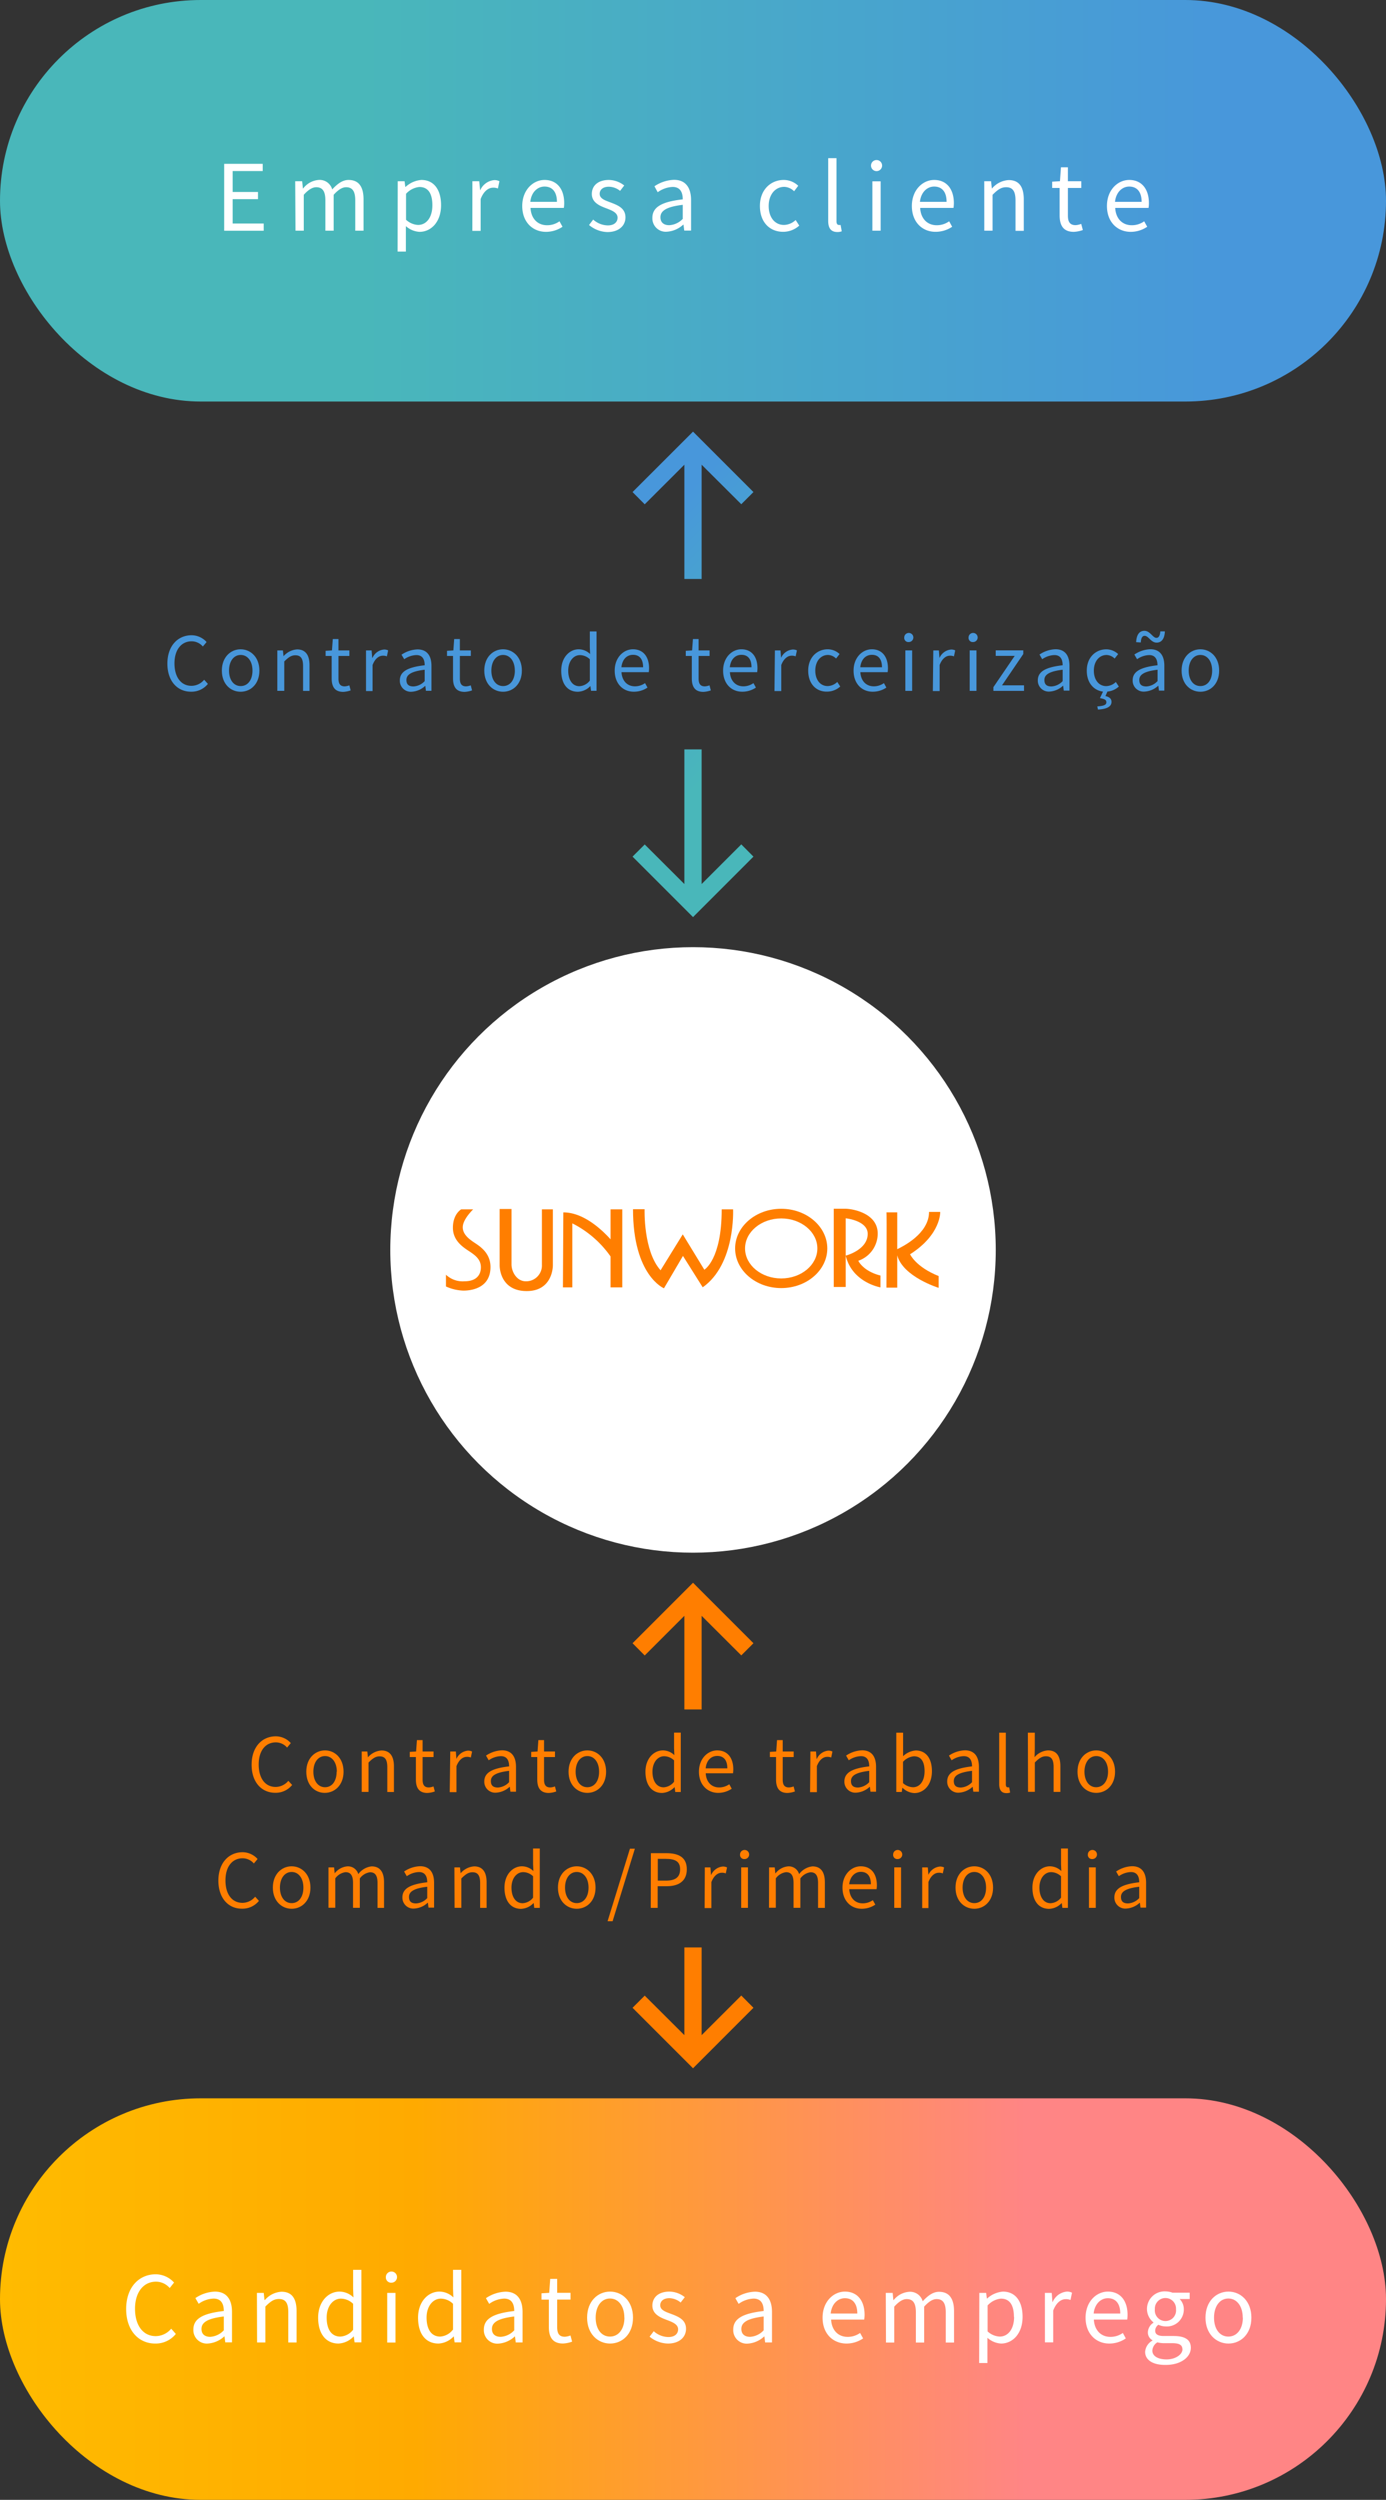 <svg xmlns="http://www.w3.org/2000/svg" xmlns:xlink="http://www.w3.org/1999/xlink" viewBox="0 0 334.85 603.9"><rect x="0" y="0" width="334.85" height="603.9" fill="#333333" stroke="none"/><defs><style>.cls-1{fill:url(#新規グラデーションスウォッチ_15);}.cls-2{fill:#fff;}.cls-3{fill:url(#新規グラデーションスウォッチ_18);}.cls-4{fill:#ff7e00;}.cls-5{fill:url(#新規グラデーションスウォッチ_15-2);}.cls-6{fill:url(#新規グラデーションスウォッチ_15-3);}.cls-7{fill:#4897db;}</style><linearGradient id="新規グラデーションスウォッチ_15" y1="48.5" x2="334.85" y2="48.5" gradientUnits="userSpaceOnUse"><stop offset="0.26" stop-color="#49b7ba"/><stop offset="0.89" stop-color="#4897db"/></linearGradient><linearGradient id="新規グラデーションスウォッチ_18" y1="555.4" x2="334.85" y2="555.4" gradientUnits="userSpaceOnUse"><stop offset="0" stop-color="#fb0"/><stop offset="0.3" stop-color="#fa0"/><stop offset="0.74" stop-color="#ff8585"/></linearGradient><linearGradient id="新規グラデーションスウォッチ_15-2" x1="8814.51" y1="-3204.43" x2="8897.44" y2="-3204.43" gradientTransform="translate(8715.32 4139.26) rotate(-135)" xlink:href="#新規グラデーションスウォッチ_15"/><linearGradient id="新規グラデーションスウォッチ_15-3" x1="8814.51" y1="-3258.97" x2="8897.44" y2="-3258.97" gradientTransform="translate(8715.32 4139.26) rotate(-135)" xlink:href="#新規グラデーションスウォッチ_15"/></defs><g id="レイヤー_2" data-name="レイヤー 2"><g id="レイヤー_1-2" data-name="レイヤー 1"><rect class="cls-1" width="334.85" height="97" rx="48.5"/><path class="cls-2" d="M54.16,39.58h9.31v1.74H56.21v5.06h6.12v1.73H56.21V54h7.5v1.74H54.16Z"/><path class="cls-2" d="M71.32,43.78H73l.18,1.74h.07a5.21,5.21,0,0,1,3.71-2.05,3.14,3.14,0,0,1,3.3,2.29c1.24-1.34,2.49-2.29,3.94-2.29,2.47,0,3.63,1.63,3.63,4.69v7.57h-2V48.42c0-2.24-.7-3.19-2.22-3.19-.93,0-1.89.6-3,1.83v8.67h-2V48.42c0-2.24-.7-3.19-2.22-3.19-.9,0-1.91.6-3,1.83v8.67h-2Z"/><path class="cls-2" d="M96.09,43.78h1.65l.18,1.36H98a6.35,6.35,0,0,1,3.8-1.67c3.08,0,4.76,2.42,4.76,6.1,0,4.09-2.45,6.44-5.2,6.44a5.38,5.38,0,0,1-3.3-1.38l0,2.09v4.05h-2Zm8.37,5.81c0-2.64-.88-4.42-3.15-4.42a5,5,0,0,0-3.21,1.65v6.27A4.62,4.62,0,0,0,101,54.34C103,54.34,104.46,52.56,104.46,49.59Z"/><path class="cls-2" d="M114.13,43.78h1.65L116,46H116a4.11,4.11,0,0,1,3.38-2.49,2.53,2.53,0,0,1,1.28.27l-.37,1.76a2.74,2.74,0,0,0-1.17-.2c-1,0-2.22.7-3,2.75v7.68h-2Z"/><path class="cls-2" d="M126.17,49.76c0-3.87,2.62-6.29,5.39-6.29,3,0,4.75,2.2,4.75,5.61a7.15,7.15,0,0,1-.09,1.15h-8.05c.13,2.55,1.69,4.18,4,4.18a5.09,5.09,0,0,0,3-.95l.73,1.32a7.13,7.13,0,0,1-4,1.23C128.72,56,126.17,53.7,126.17,49.76Zm8.38-1c0-2.39-1.1-3.69-3-3.69-1.69,0-3.19,1.36-3.43,3.69Z"/><path class="cls-2" d="M142.31,54.36l1-1.32a5.39,5.39,0,0,0,3.54,1.41c1.58,0,2.35-.83,2.35-1.87,0-1.23-1.41-1.76-2.73-2.26-1.67-.62-3.49-1.43-3.49-3.46s1.54-3.39,4.13-3.39a6.12,6.12,0,0,1,3.7,1.34l-1,1.3a4.4,4.4,0,0,0-2.71-1c-1.51,0-2.22.79-2.22,1.71,0,1.15,1.23,1.56,2.58,2.07,1.73.66,3.65,1.36,3.65,3.63,0,1.94-1.54,3.54-4.36,3.54A7.22,7.22,0,0,1,142.31,54.36Z"/><path class="cls-2" d="M157.61,52.63c0-2.6,2.26-3.9,7.34-4.47,0-1.54-.5-3-2.46-3a6.58,6.58,0,0,0-3.59,1.28L158.11,45a9,9,0,0,1,4.71-1.56c2.91,0,4.14,2,4.14,4.91v7.35h-1.65l-.18-1.43h-.07a6.4,6.4,0,0,1-4,1.71A3.23,3.23,0,0,1,157.61,52.63Zm7.34.19V49.48c-4,.48-5.39,1.47-5.39,3,0,1.37.93,1.92,2.12,1.92A4.85,4.85,0,0,0,165,52.82Z"/><path class="cls-2" d="M183.59,49.76c0-4,2.7-6.29,5.76-6.29a5.11,5.11,0,0,1,3.5,1.41l-1,1.32a3.53,3.53,0,0,0-2.38-1.06c-2.18,0-3.76,1.87-3.76,4.62s1.49,4.58,3.69,4.58a4.19,4.19,0,0,0,2.82-1.19l.88,1.35A5.82,5.82,0,0,1,189.2,56C186,56,183.59,53.73,183.59,49.76Z"/><path class="cls-2" d="M200.09,53.35V38.21h2V53.48c0,.62.26.86.57.86a1.94,1.94,0,0,0,.42,0l.28,1.54a3,3,0,0,1-1.16.17C200.7,56,200.09,55.05,200.09,53.35Z"/><path class="cls-2" d="M210.43,40a1.34,1.34,0,0,1,2.68,0,1.34,1.34,0,1,1-2.68,0Zm.33,3.81h2V55.73h-2Z"/><path class="cls-2" d="M220.3,49.76c0-3.87,2.62-6.29,5.39-6.29,3,0,4.76,2.2,4.76,5.61a8.53,8.53,0,0,1-.09,1.15h-8.05c.13,2.55,1.69,4.18,4,4.18a5.12,5.12,0,0,0,3-.95l.73,1.32A7.16,7.16,0,0,1,226,56C222.86,56,220.3,53.7,220.3,49.76Zm8.39-1c0-2.39-1.1-3.69-3-3.69-1.7,0-3.19,1.36-3.44,3.69Z"/><path class="cls-2" d="M237.79,43.78h1.65l.18,1.72h.07a5.69,5.69,0,0,1,4-2c2.51,0,3.65,1.63,3.65,4.69v7.57h-2V48.42c0-2.24-.68-3.19-2.27-3.19-1.23,0-2.06.62-3.27,1.83v8.67h-2Z"/><path class="cls-2" d="M256,52V45.41H254.2V43.89l1.88-.11.24-3.37H258v3.37h3.23v1.63H258v6.67c0,1.47.46,2.31,1.85,2.31a4.27,4.27,0,0,0,1.36-.31l.4,1.49a7.55,7.55,0,0,1-2.2.44C256.85,56,256,54.41,256,52Z"/><path class="cls-2" d="M267.43,49.76c0-3.87,2.61-6.29,5.39-6.29,3,0,4.75,2.2,4.75,5.61a7.15,7.15,0,0,1-.09,1.15h-8.05c.13,2.55,1.69,4.18,4,4.18a5.09,5.09,0,0,0,3-.95l.73,1.32a7.13,7.13,0,0,1-4,1.23C270,56,267.43,53.7,267.43,49.76Zm8.38-1c0-2.39-1.1-3.69-3-3.69-1.69,0-3.19,1.36-3.43,3.69Z"/><rect class="cls-3" y="506.9" width="334.85" height="97" rx="48.5"/><circle class="cls-2" cx="167.43" cy="301.95" r="73.14"/><path class="cls-4" d="M188.74,311.17c-6.14,0-11.14-4.3-11.14-9.58s5-9.58,11.14-9.58,11.13,4.3,11.13,9.58S194.88,311.17,188.74,311.17Zm0-16.83c-4.82,0-8.74,3.25-8.74,7.25s3.92,7.25,8.74,7.25,8.73-3.25,8.73-7.25S193.55,294.34,188.74,294.34Z"/><path class="cls-4" d="M114.31,292.15h-2.89s-2,1.11-2,4.44,2.75,4.88,4.25,5.89,2.51,2,2.51,3.67-.92,3.38-4,3.38a5.89,5.89,0,0,1-4.44-1.59v2.84a11.09,11.09,0,0,0,4.2,1c2.17,0,6.56-.73,6.56-5.7,0-3.47-2.65-5.06-3.95-5.93s-2.75-2-2.75-3.67S113.57,292.9,114.31,292.15Z"/><path class="cls-4" d="M120.71,292.06h2.87v13.41c0,1.69,1.21,4.06,3.47,4.06a3.81,3.81,0,0,0,3.87-4V292.15h2.65v13.47c0,1.45-.68,6.27-6.32,6.27s-6.54-4.49-6.54-6.27Z"/><path class="cls-4" d="M147.51,292.15v7.24c-2.28-2.52-6.63-6.51-11.41-6.51L136,311h2.27V295.53a25.06,25.06,0,0,1,9.24,8V311h2.83V292.15Z"/><path class="cls-4" d="M152.93,292.11h2.8s-.34,10.08,3.86,14.76l5.36-8.68,5.21,8.54s4.2-2.41,4.2-14.58h2.75s.63,13.23-7.34,18.83L165,303.4l-4.59,7.82S152.93,308.18,152.93,292.11Z"/><path class="cls-4" d="M201.43,310.9V292h2.8c1.45,0,7.82.92,7.82,6a6.94,6.94,0,0,1-4.69,6.57s1.11,2.5,5.36,3.57V311s-6.85-1.15-8.4-7.67c0,0,5.31-1.35,5.31-5.26,0-3.23-5.31-3.76-5.31-3.76V310.9Z"/><path class="cls-4" d="M219.87,303c7.52-4.78,7.28-10.23,7.28-10.23h-2.7c0,5.31-6.49,8.42-7.68,9v-8.9h-2.61c.11-.1,0,18.19,0,18.19h2.61v-7.8c1.39,5.2,10,7.85,10,7.85v-2.85C221.22,306.05,219.87,303,219.87,303Z"/><path class="cls-2" d="M30.48,557.8c0-5.22,3.06-8.39,7.15-8.39a6,6,0,0,1,4.42,2L41,552.73a4.4,4.4,0,0,0-3.3-1.54c-3,0-5.08,2.51-5.08,6.54s1.94,6.62,5,6.62a4.91,4.91,0,0,0,3.74-1.8l1.12,1.27a6.23,6.23,0,0,1-5,2.32C33.5,566.14,30.48,563,30.48,557.8Z"/><path class="cls-2" d="M46.72,562.75c0-2.6,2.26-3.9,7.35-4.47,0-1.54-.51-3-2.47-3A6.55,6.55,0,0,0,48,556.54l-.8-1.38a9,9,0,0,1,4.71-1.57c2.91,0,4.14,2,4.14,4.91v7.35H54.42l-.18-1.43h-.06a6.46,6.46,0,0,1-4,1.72A3.24,3.24,0,0,1,46.72,562.75Zm7.35.19V559.6c-4,.48-5.39,1.47-5.39,3,0,1.37.92,1.92,2.11,1.92A4.89,4.89,0,0,0,54.07,562.94Z"/><path class="cls-2" d="M62.07,553.9h1.65l.18,1.72H64a5.72,5.72,0,0,1,4-2c2.51,0,3.65,1.63,3.65,4.69v7.57h-2v-7.31c0-2.24-.68-3.19-2.27-3.19-1.23,0-2.06.62-3.27,1.83v8.67h-2Z"/><path class="cls-2" d="M76.86,559.89c0-3.88,2.44-6.3,5.17-6.3A4.83,4.83,0,0,1,85.39,555l-.08-2.07v-4.6h2v17.52H85.66l-.18-1.41h-.06a5.36,5.36,0,0,1-3.64,1.7C78.79,566.14,76.86,563.87,76.86,559.89Zm8.45,2.92v-6.27a4.3,4.3,0,0,0-2.93-1.25c-1.94,0-3.46,1.85-3.46,4.57,0,2.89,1.19,4.6,3.31,4.6A4.21,4.21,0,0,0,85.31,562.81Z"/><path class="cls-2" d="M93.22,550.1a1.35,1.35,0,1,1,1.35,1.34A1.27,1.27,0,0,1,93.22,550.1Zm.33,3.8h2v12h-2Z"/><path class="cls-2" d="M101,559.89c0-3.88,2.44-6.3,5.17-6.3a4.85,4.85,0,0,1,3.36,1.41l-.08-2.07v-4.6h2v17.52h-1.63l-.18-1.41h-.06a5.36,5.36,0,0,1-3.64,1.7C102.88,566.14,101,563.87,101,559.89Zm8.45,2.92v-6.27a4.3,4.3,0,0,0-2.93-1.25c-1.94,0-3.46,1.85-3.46,4.57,0,2.89,1.19,4.6,3.3,4.6A4.21,4.21,0,0,0,109.4,562.81Z"/><path class="cls-2" d="M116.9,562.75c0-2.6,2.26-3.9,7.34-4.47,0-1.54-.5-3-2.46-3a6.58,6.58,0,0,0-3.59,1.28l-.79-1.38a9,9,0,0,1,4.71-1.57c2.91,0,4.14,2,4.14,4.91v7.35H124.6l-.18-1.43h-.07a6.41,6.41,0,0,1-4,1.72A3.24,3.24,0,0,1,116.9,562.75Zm7.34.19V559.6c-4,.48-5.39,1.47-5.39,3,0,1.37.93,1.92,2.12,1.92A4.85,4.85,0,0,0,124.24,562.94Z"/><path class="cls-2" d="M132.6,562.15v-6.62h-1.78V554l1.87-.11.24-3.37h1.68v3.37h3.23v1.63h-3.23v6.67c0,1.47.46,2.31,1.84,2.31a4.39,4.39,0,0,0,1.37-.31l.4,1.49a7.31,7.31,0,0,1-2.2.45C133.46,566.14,132.6,564.53,132.6,562.15Z"/><path class="cls-2" d="M141.84,559.89c0-4,2.62-6.3,5.55-6.3s5.54,2.31,5.54,6.3-2.62,6.25-5.54,6.25S141.84,563.85,141.84,559.89Zm9,0c0-2.75-1.4-4.63-3.47-4.63s-3.46,1.88-3.46,4.63,1.39,4.57,3.46,4.57S150.86,562.64,150.86,559.89Z"/><path class="cls-2" d="M156.94,564.48l1-1.32a5.39,5.39,0,0,0,3.54,1.41c1.58,0,2.35-.83,2.35-1.87,0-1.23-1.41-1.76-2.73-2.26-1.67-.62-3.49-1.43-3.49-3.46s1.54-3.39,4.13-3.39a6.06,6.06,0,0,1,3.7,1.35l-1,1.29a4.4,4.4,0,0,0-2.71-1.05c-1.51,0-2.22.79-2.22,1.71,0,1.15,1.23,1.57,2.58,2.07,1.73.66,3.65,1.37,3.65,3.63,0,1.94-1.54,3.55-4.36,3.55A7.17,7.17,0,0,1,156.94,564.48Z"/><path class="cls-2" d="M177.15,562.75c0-2.6,2.27-3.9,7.35-4.47,0-1.54-.5-3-2.46-3a6.58,6.58,0,0,0-3.59,1.28l-.79-1.38a8.92,8.92,0,0,1,4.71-1.57c2.9,0,4.14,2,4.14,4.91v7.35h-1.66l-.17-1.43h-.07a6.41,6.41,0,0,1-4,1.72A3.25,3.25,0,0,1,177.15,562.75Zm7.35.19V559.6c-4,.48-5.39,1.47-5.39,3,0,1.37.93,1.92,2.11,1.92A4.85,4.85,0,0,0,184.5,562.94Z"/><path class="cls-2" d="M198.73,559.89c0-3.88,2.62-6.3,5.4-6.3,3,0,4.75,2.2,4.75,5.61a8.53,8.53,0,0,1-.09,1.15h-8c.13,2.55,1.69,4.18,4,4.18a5.12,5.12,0,0,0,3-.95l.73,1.32a7.08,7.08,0,0,1-4,1.24C201.29,566.14,198.73,563.82,198.73,559.89Zm8.39-1c0-2.4-1.1-3.7-3-3.7-1.7,0-3.19,1.36-3.43,3.7Z"/><path class="cls-2" d="M214,553.9h1.66l.17,1.74h.07a5.26,5.26,0,0,1,3.72-2,3.16,3.16,0,0,1,3.3,2.29c1.23-1.34,2.48-2.29,3.93-2.29,2.47,0,3.64,1.63,3.64,4.69v7.57h-2v-7.31c0-2.24-.7-3.19-2.22-3.19-.92,0-1.89.6-3,1.83v8.67h-2v-7.31c0-2.24-.7-3.19-2.22-3.19-.9,0-1.91.6-3,1.83v8.67h-2Z"/><path class="cls-2" d="M236.6,553.9h1.65l.17,1.36h.07a6.43,6.43,0,0,1,3.81-1.67c3.08,0,4.75,2.42,4.75,6.1,0,4.09-2.44,6.45-5.19,6.45a5.37,5.37,0,0,1-3.3-1.39l0,2.09v4h-2Zm8.36,5.81c0-2.64-.88-4.42-3.15-4.42a5,5,0,0,0-3.21,1.65v6.27a4.64,4.64,0,0,0,2.93,1.25C243.51,564.46,245,562.68,245,559.71Z"/><path class="cls-2" d="M252.44,553.9h1.65l.17,2.18h.07a4.14,4.14,0,0,1,3.39-2.49,2.49,2.49,0,0,1,1.27.27l-.37,1.76a2.74,2.74,0,0,0-1.17-.2c-1,0-2.22.7-3,2.75v7.68h-2Z"/><path class="cls-2" d="M262.27,559.89c0-3.88,2.62-6.3,5.39-6.3,3,0,4.75,2.2,4.75,5.61a8.73,8.73,0,0,1-.08,1.15h-8.06c.14,2.55,1.7,4.18,4,4.18a5.13,5.13,0,0,0,3-.95l.72,1.32a7,7,0,0,1-4,1.24C264.82,566.14,262.27,563.82,262.27,559.89Zm8.38-1c0-2.4-1.1-3.7-3-3.7-1.69,0-3.19,1.36-3.43,3.7Z"/><path class="cls-2" d="M276.66,568.14a3.37,3.37,0,0,1,1.76-2.71v-.09a2.15,2.15,0,0,1-1.1-2,2.9,2.9,0,0,1,1.34-2.23v-.09a4.18,4.18,0,0,1-1.56-3.21,4.26,4.26,0,0,1,4.49-4.27,5,5,0,0,1,1.67.31h4.16v1.54H285a3.42,3.42,0,0,1,1,2.47,4.09,4.09,0,0,1-4.35,4.15,4.23,4.23,0,0,1-1.79-.41,1.77,1.77,0,0,0-.77,1.43c0,.77.49,1.29,2.09,1.29h2.34c2.77,0,4.18.89,4.18,2.84,0,2.23-2.36,4.14-6.05,4.14C278.66,571.35,276.66,570.21,276.66,568.14Zm9-.62c0-1.1-.86-1.47-2.44-1.47h-2.07a6.86,6.86,0,0,1-1.54-.2,2.49,2.49,0,0,0-1.21,2c0,1.28,1.3,2.12,3.45,2.12S285.68,568.78,285.68,567.52Zm-1.54-9.66a2.56,2.56,0,1,0-5.11,0,2.57,2.57,0,1,0,5.11,0Z"/><path class="cls-2" d="M291.24,559.89c0-4,2.62-6.3,5.55-6.3s5.54,2.31,5.54,6.3-2.61,6.25-5.54,6.25S291.24,563.85,291.24,559.89Zm9,0c0-2.75-1.41-4.63-3.48-4.63s-3.46,1.88-3.46,4.63,1.39,4.57,3.46,4.57S300.27,562.64,300.27,559.89Z"/><polygon class="cls-4" points="165.34 470.45 165.34 491.64 155.76 482.09 152.82 485.03 167.43 499.64 182.03 485.03 179.09 482.07 169.51 491.64 169.51 470.45 165.34 470.45"/><polygon class="cls-4" points="169.51 390.34 179.09 399.9 182.03 396.96 167.43 382.35 152.82 396.96 155.76 399.92 165.34 390.34 165.34 412.96 169.51 412.96 169.51 390.34"/><polygon class="cls-5" points="169.51 112.26 179.09 121.81 182.03 118.87 167.43 104.27 152.82 118.87 155.76 121.83 165.34 112.26 165.34 139.87 169.51 139.87 169.51 112.26"/><polygon class="cls-6" points="165.34 181.03 165.34 213.56 155.76 204 152.82 206.94 167.43 221.55 182.03 206.94 179.09 203.98 169.51 213.56 169.51 181.03 165.34 181.03"/><path class="cls-4" d="M60.79,426.31c0-4.27,2.5-6.86,5.85-6.86a4.88,4.88,0,0,1,3.62,1.64l-.9,1.08a3.61,3.61,0,0,0-2.7-1.26c-2.51,0-4.16,2-4.16,5.35s1.58,5.42,4.1,5.42a4,4,0,0,0,3.06-1.48l.92,1a5.08,5.08,0,0,1-4,1.89C63.25,433.13,60.79,430.6,60.79,426.31Z"/><path class="cls-4" d="M74,428c0-3.26,2.14-5.15,4.53-5.15S83,424.76,83,428s-2.14,5.11-4.54,5.11S74,431.26,74,428Zm7.38,0c0-2.25-1.15-3.78-2.85-3.78s-2.82,1.53-2.82,3.78,1.13,3.75,2.82,3.75S81.33,430.27,81.33,428Z"/><path class="cls-4" d="M87.39,423.12h1.35l.15,1.41h0a4.69,4.69,0,0,1,3.28-1.66c2,0,3,1.33,3,3.84v6.19H93.57v-6c0-1.83-.56-2.61-1.86-2.61-1,0-1.69.51-2.68,1.5v7.09H87.39Z"/><path class="cls-4" d="M100.48,429.88v-5.42H99v-1.25l1.53-.09.2-2.75h1.37v2.75h2.64v1.34h-2.64v5.45c0,1.21.37,1.89,1.51,1.89a3.43,3.43,0,0,0,1.12-.25l.32,1.22a6.19,6.19,0,0,1-1.8.36C101.18,433.13,100.48,431.82,100.48,429.88Z"/><path class="cls-4" d="M108.78,423.12h1.35l.14,1.79h0a3.38,3.38,0,0,1,2.78-2,2.08,2.08,0,0,1,1,.22l-.3,1.44a2.28,2.28,0,0,0-1-.16c-.81,0-1.82.57-2.47,2.25v6.28h-1.63Z"/><path class="cls-4" d="M117,430.36c0-2.12,1.85-3.18,6-3.65,0-1.26-.41-2.47-2-2.47a5.38,5.38,0,0,0-2.93,1l-.65-1.13a7.33,7.33,0,0,1,3.85-1.28c2.38,0,3.39,1.6,3.39,4v6h-1.35l-.14-1.17h-.06a5.23,5.23,0,0,1-3.24,1.4A2.64,2.64,0,0,1,117,430.36Zm6,.16v-2.73c-3.29.39-4.41,1.2-4.41,2.46s.76,1.57,1.73,1.57A4,4,0,0,0,123,430.52Z"/><path class="cls-4" d="M129.8,429.88v-5.42h-1.46v-1.25l1.53-.09.2-2.75h1.37v2.75h2.64v1.34h-2.64v5.45c0,1.21.38,1.89,1.51,1.89a3.43,3.43,0,0,0,1.12-.25l.32,1.22a6.19,6.19,0,0,1-1.8.36C130.5,433.13,129.8,431.82,129.8,429.88Z"/><path class="cls-4" d="M137.36,428c0-3.26,2.14-5.15,4.54-5.15s4.53,1.89,4.53,5.15-2.14,5.11-4.53,5.11S137.36,431.26,137.36,428Zm7.38,0c0-2.25-1.15-3.78-2.84-3.78s-2.83,1.53-2.83,3.78,1.13,3.75,2.83,3.75S144.74,430.27,144.74,428Z"/><path class="cls-4" d="M155.94,428c0-3.17,2-5.15,4.23-5.15a4,4,0,0,1,2.75,1.15l-.07-1.69v-3.76h1.62V432.9h-1.33l-.15-1.15h-.05a4.37,4.37,0,0,1-3,1.38C157.52,433.13,155.94,431.28,155.94,428Zm6.91,2.4v-5.14a3.53,3.53,0,0,0-2.39-1c-1.59,0-2.83,1.51-2.83,3.74s1,3.77,2.7,3.77A3.42,3.42,0,0,0,162.85,430.42Z"/><path class="cls-4" d="M168.86,428c0-3.17,2.14-5.15,4.41-5.15,2.49,0,3.89,1.8,3.89,4.59a7.42,7.42,0,0,1-.07.94H170.5c.11,2.09,1.38,3.42,3.24,3.42a4.27,4.27,0,0,0,2.45-.77l.59,1.08a5.87,5.87,0,0,1-3.24,1C171,433.13,168.86,431.24,168.86,428Zm6.86-.81c0-2-.9-3-2.43-3s-2.61,1.11-2.81,3Z"/><path class="cls-4" d="M187.49,429.88v-5.42H186v-1.25l1.53-.09.2-2.75h1.37v2.75h2.65v1.34h-2.65v5.45c0,1.21.38,1.89,1.51,1.89a3.43,3.43,0,0,0,1.12-.25l.32,1.22a6.13,6.13,0,0,1-1.8.36C188.19,433.13,187.49,431.82,187.49,429.88Z"/><path class="cls-4" d="M195.79,423.12h1.35l.14,1.79h.06a3.36,3.36,0,0,1,2.77-2,2.08,2.08,0,0,1,1,.22l-.3,1.44a2.28,2.28,0,0,0-1-.16c-.81,0-1.82.57-2.46,2.25v6.28h-1.64Z"/><path class="cls-4" d="M204,430.36c0-2.12,1.85-3.18,6-3.65,0-1.26-.41-2.47-2-2.47a5.42,5.42,0,0,0-2.94,1l-.65-1.13a7.33,7.33,0,0,1,3.86-1.28c2.37,0,3.38,1.6,3.38,4v6h-1.35l-.14-1.17h-.06a5.23,5.23,0,0,1-3.24,1.4A2.64,2.64,0,0,1,204,430.36Zm6,.16v-2.73c-3.29.39-4.41,1.2-4.41,2.46s.76,1.57,1.73,1.57A4,4,0,0,0,210,430.52Z"/><path class="cls-4" d="M218.05,431.89H218l-.14,1h-1.32V418.57h1.64v3.92l0,1.77a4.89,4.89,0,0,1,3.06-1.39c2.54,0,3.91,2,3.91,5,0,3.37-2,5.29-4.25,5.29A4.34,4.34,0,0,1,218.05,431.89Zm5.32-4c0-2.16-.72-3.62-2.58-3.62a4.05,4.05,0,0,0-2.63,1.35v5.13a3.76,3.76,0,0,0,2.4,1C222.18,431.77,223.37,430.31,223.37,427.88Z"/><path class="cls-4" d="M228.84,430.36c0-2.12,1.85-3.18,6-3.65,0-1.26-.41-2.47-2-2.47a5.38,5.38,0,0,0-2.93,1l-.65-1.13a7.33,7.33,0,0,1,3.85-1.28c2.38,0,3.39,1.6,3.39,4v6h-1.35l-.15-1.17h-.05a5.28,5.28,0,0,1-3.24,1.4A2.64,2.64,0,0,1,228.84,430.36Zm6,.16v-2.73c-3.3.39-4.41,1.2-4.41,2.46s.75,1.57,1.73,1.57A4,4,0,0,0,234.85,430.52Z"/><path class="cls-4" d="M241.4,431V418.57H243v12.49c0,.51.21.71.47.71a1.29,1.29,0,0,0,.34,0l.23,1.26a2.5,2.5,0,0,1-1,.14C241.9,433.13,241.4,432.34,241.4,431Z"/><path class="cls-4" d="M248.33,418.57H250v3.92l-.06,2a4.6,4.6,0,0,1,3.24-1.64c2.06,0,3,1.33,3,3.84v6.19h-1.63v-6c0-1.83-.56-2.61-1.86-2.61-1,0-1.69.51-2.68,1.5v7.09h-1.64Z"/><path class="cls-4" d="M260.32,428c0-3.26,2.14-5.15,4.53-5.15s4.54,1.89,4.54,5.15-2.14,5.11-4.54,5.11S260.32,431.26,260.32,428Zm7.38,0c0-2.25-1.15-3.78-2.85-3.78S262,425.77,262,428s1.13,3.75,2.82,3.75S267.7,430.27,267.7,428Z"/><path class="cls-4" d="M52.76,454.31c0-4.27,2.5-6.86,5.85-6.86a4.88,4.88,0,0,1,3.62,1.64l-.9,1.08a3.6,3.6,0,0,0-2.7-1.26c-2.5,0-4.16,2-4.16,5.35s1.59,5.42,4.11,5.42a4,4,0,0,0,3.06-1.48l.92,1a5.12,5.12,0,0,1-4.06,1.89C55.23,461.13,52.76,458.6,52.76,454.31Z"/><path class="cls-4" d="M65.92,456c0-3.26,2.14-5.15,4.54-5.15S75,452.76,75,456s-2.14,5.11-4.53,5.11S65.92,459.26,65.92,456Zm7.38,0c0-2.25-1.15-3.78-2.84-3.78s-2.83,1.53-2.83,3.78,1.13,3.75,2.83,3.75S73.3,458.27,73.3,456Z"/><path class="cls-4" d="M79.36,451.12h1.35l.15,1.43h0a4.31,4.31,0,0,1,3-1.68,2.58,2.58,0,0,1,2.7,1.87,4.62,4.62,0,0,1,3.22-1.87c2,0,3,1.33,3,3.84v6.19H91.21v-6c0-1.83-.57-2.61-1.82-2.61a3.6,3.6,0,0,0-2.46,1.5v7.09H85.29v-6c0-1.83-.58-2.61-1.82-2.61a3.62,3.62,0,0,0-2.47,1.5v7.09H79.36Z"/><path class="cls-4" d="M97.22,458.36c0-2.12,1.85-3.18,6-3.65,0-1.26-.41-2.47-2-2.47a5.42,5.42,0,0,0-2.94,1l-.65-1.13a7.33,7.33,0,0,1,3.86-1.28c2.37,0,3.38,1.6,3.38,4v6h-1.35l-.14-1.17h-.06a5.23,5.23,0,0,1-3.24,1.4A2.64,2.64,0,0,1,97.22,458.36Zm6,.16v-2.73c-3.29.39-4.41,1.2-4.41,2.46s.76,1.57,1.73,1.57A4,4,0,0,0,103.23,458.52Z"/><path class="cls-4" d="M109.78,451.12h1.35l.15,1.41h0a4.7,4.7,0,0,1,3.28-1.66c2,0,3,1.33,3,3.84v6.19H116v-6c0-1.83-.56-2.61-1.85-2.61-1,0-1.7.51-2.69,1.5v7.09h-1.64Z"/><path class="cls-4" d="M121.88,456c0-3.17,2-5.15,4.23-5.15a4,4,0,0,1,2.76,1.15l-.08-1.69v-3.76h1.62V460.9h-1.33l-.14-1.15h-.06a4.37,4.37,0,0,1-3,1.38C123.46,461.13,121.88,459.28,121.88,456Zm6.91,2.4v-5.14a3.51,3.51,0,0,0-2.39-1c-1.59,0-2.83,1.51-2.83,3.74s1,3.77,2.7,3.77A3.41,3.41,0,0,0,128.79,458.42Z"/><path class="cls-4" d="M134.8,456c0-3.26,2.15-5.15,4.54-5.15s4.54,1.89,4.54,5.15-2.14,5.11-4.54,5.11S134.8,459.26,134.8,456Zm7.39,0c0-2.25-1.16-3.78-2.85-3.78s-2.83,1.53-2.83,3.78,1.14,3.75,2.83,3.75S142.19,458.27,142.19,456Z"/><path class="cls-4" d="M152.19,446.6h1.19L148,464.12h-1.21Z"/><path class="cls-4" d="M157.25,447.68H161c2.95,0,4.93,1,4.93,3.89s-2,4.09-4.86,4.09h-2.18v5.24h-1.67Zm3.64,6.63c2.32,0,3.42-.85,3.42-2.74s-1.17-2.52-3.5-2.52h-1.89v5.26Z"/><path class="cls-4" d="M170.28,451.12h1.35l.15,1.79h.05a3.36,3.36,0,0,1,2.77-2,2.12,2.12,0,0,1,1.05.22l-.31,1.44a2.24,2.24,0,0,0-1-.16c-.81,0-1.82.57-2.47,2.25v6.28h-1.64Z"/><path class="cls-4" d="M178.79,448a1.1,1.1,0,1,1,1.1,1.1A1,1,0,0,1,178.79,448Zm.28,3.11h1.63v9.78h-1.63Z"/><path class="cls-4" d="M185.81,451.12h1.36l.14,1.43h.05a4.31,4.31,0,0,1,3-1.68,2.58,2.58,0,0,1,2.7,1.87,4.64,4.64,0,0,1,3.22-1.87c2,0,3,1.33,3,3.84v6.19h-1.64v-6c0-1.83-.57-2.61-1.82-2.61a3.62,3.62,0,0,0-2.46,1.5v7.09h-1.64v-6c0-1.83-.58-2.61-1.82-2.61a3.62,3.62,0,0,0-2.47,1.5v7.09h-1.64Z"/><path class="cls-4" d="M203.54,456c0-3.17,2.15-5.15,4.42-5.15,2.48,0,3.89,1.8,3.89,4.59a5.78,5.78,0,0,1-.08.94h-6.59c.11,2.09,1.39,3.42,3.24,3.42a4.25,4.25,0,0,0,2.45-.77l.6,1.08a5.9,5.9,0,0,1-3.24,1C205.63,461.13,203.54,459.24,203.54,456Zm6.86-.81c0-2-.9-3-2.43-3-1.38,0-2.61,1.11-2.8,3Z"/><path class="cls-4" d="M215.78,448a1.1,1.1,0,1,1,1.1,1.1A1,1,0,0,1,215.78,448Zm.27,3.11h1.64v9.78h-1.64Z"/><path class="cls-4" d="M222.8,451.12h1.35l.15,1.79h0a3.38,3.38,0,0,1,2.78-2,2.1,2.1,0,0,1,1,.22l-.31,1.44a2.21,2.21,0,0,0-1-.16c-.81,0-1.82.57-2.47,2.25v6.28H222.8Z"/><path class="cls-4" d="M230.85,456c0-3.26,2.14-5.15,4.54-5.15s4.53,1.89,4.53,5.15-2.14,5.11-4.53,5.11S230.85,459.26,230.85,456Zm7.38,0c0-2.25-1.15-3.78-2.84-3.78s-2.83,1.53-2.83,3.78,1.13,3.75,2.83,3.75S238.23,458.27,238.23,456Z"/><path class="cls-4" d="M249.43,456c0-3.17,2-5.15,4.23-5.15a4,4,0,0,1,2.75,1.15l-.07-1.69v-3.76H258V460.9h-1.33l-.15-1.15h-.05a4.37,4.37,0,0,1-3,1.38C251,461.13,249.43,459.28,249.43,456Zm6.91,2.4v-5.14a3.55,3.55,0,0,0-2.4-1c-1.58,0-2.82,1.51-2.82,3.74s1,3.77,2.7,3.77A3.42,3.42,0,0,0,256.34,458.42Z"/><path class="cls-4" d="M262.82,448a1.1,1.1,0,1,1,1.1,1.1A1,1,0,0,1,262.82,448Zm.27,3.11h1.64v9.78h-1.64Z"/><path class="cls-4" d="M269.23,458.36c0-2.12,1.85-3.18,6-3.65,0-1.26-.41-2.47-2-2.47a5.38,5.38,0,0,0-2.93,1l-.65-1.13a7.33,7.33,0,0,1,3.85-1.28c2.38,0,3.39,1.6,3.39,4v6h-1.35l-.15-1.17h-.05a5.28,5.28,0,0,1-3.24,1.4A2.64,2.64,0,0,1,269.23,458.36Zm6,.16v-2.73c-3.3.39-4.41,1.2-4.41,2.46s.75,1.57,1.73,1.57A4,4,0,0,0,275.24,458.52Z"/><path class="cls-7" d="M40.44,160.32c0-4.27,2.5-6.86,5.85-6.86a4.88,4.88,0,0,1,3.62,1.64l-.9,1.08a3.6,3.6,0,0,0-2.7-1.26c-2.5,0-4.16,2.05-4.16,5.34s1.58,5.42,4.1,5.42a4,4,0,0,0,3.07-1.47l.91,1a5.08,5.08,0,0,1-4,1.89C42.91,167.14,40.44,164.6,40.44,160.32Z"/><path class="cls-7" d="M53.6,162c0-3.26,2.14-5.15,4.53-5.15s4.54,1.89,4.54,5.15-2.14,5.11-4.54,5.11S53.6,165.27,53.6,162ZM61,162c0-2.25-1.15-3.78-2.85-3.78s-2.82,1.53-2.82,3.78,1.13,3.74,2.82,3.74S61,164.28,61,162Z"/><path class="cls-7" d="M67,157.13h1.35l.15,1.4h0a4.73,4.73,0,0,1,3.28-1.65c2,0,3,1.33,3,3.83v6.2H73.22v-6c0-1.84-.56-2.61-1.86-2.61-1,0-1.69.5-2.68,1.49v7.1H67Z"/><path class="cls-7" d="M80.13,163.88v-5.42H78.67v-1.24l1.53-.09.2-2.75h1.37v2.75h2.64v1.33H81.77v5.46c0,1.2.38,1.89,1.51,1.89a3.7,3.7,0,0,0,1.12-.25l.32,1.22a6.19,6.19,0,0,1-1.8.36C80.83,167.14,80.13,165.83,80.13,163.88Z"/><path class="cls-7" d="M88.43,157.13h1.35l.14,1.78H90a3.36,3.36,0,0,1,2.77-2,2.08,2.08,0,0,1,1,.21l-.3,1.44a2.45,2.45,0,0,0-1-.16c-.81,0-1.82.58-2.46,2.25v6.29H88.43Z"/><path class="cls-7" d="M96.6,164.37c0-2.13,1.85-3.19,6-3.66,0-1.26-.41-2.46-2-2.46a5.42,5.42,0,0,0-2.94,1L97,158.16a7.33,7.33,0,0,1,3.86-1.28c2.37,0,3.38,1.6,3.38,4v6H102.9l-.14-1.17h-.06a5.23,5.23,0,0,1-3.24,1.4A2.65,2.65,0,0,1,96.6,164.37Zm6,.16v-2.74c-3.29.4-4.41,1.21-4.41,2.47s.76,1.57,1.73,1.57A4,4,0,0,0,102.61,164.53Z"/><path class="cls-7" d="M109.45,163.88v-5.42H108v-1.24l1.53-.09.2-2.75h1.37v2.75h2.65v1.33h-2.65v5.46c0,1.2.38,1.89,1.51,1.89a3.7,3.7,0,0,0,1.12-.25l.32,1.22a6.13,6.13,0,0,1-1.8.36C110.15,167.14,109.45,165.83,109.45,163.88Z"/><path class="cls-7" d="M117,162c0-3.26,2.14-5.15,4.54-5.15s4.54,1.89,4.54,5.15-2.15,5.11-4.54,5.11S117,165.27,117,162Zm7.38,0c0-2.25-1.15-3.78-2.84-3.78s-2.83,1.53-2.83,3.78,1.14,3.74,2.83,3.74S124.39,164.28,124.39,162Z"/><path class="cls-7" d="M135.59,162c0-3.17,2-5.15,4.23-5.15a4,4,0,0,1,2.75,1.15l-.07-1.69v-3.77h1.62v14.34h-1.33l-.15-1.16h0a4.34,4.34,0,0,1-3,1.39C137.17,167.14,135.59,165.29,135.59,162Zm6.91,2.39v-5.13a3.5,3.5,0,0,0-2.39-1c-1.59,0-2.83,1.52-2.83,3.75s1,3.76,2.7,3.76A3.42,3.42,0,0,0,142.5,164.42Z"/><path class="cls-7" d="M148.51,162c0-3.17,2.14-5.15,4.41-5.15,2.49,0,3.89,1.8,3.89,4.59a7.57,7.57,0,0,1-.07.94h-6.59c.11,2.08,1.39,3.42,3.24,3.42a4.21,4.21,0,0,0,2.45-.78l.59,1.08a5.8,5.8,0,0,1-3.24,1C150.6,167.14,148.51,165.25,148.51,162Zm6.86-.81c0-2-.9-3-2.43-3s-2.61,1.12-2.81,3Z"/><path class="cls-7" d="M167.14,163.88v-5.42h-1.46v-1.24l1.53-.09.2-2.75h1.37v2.75h2.65v1.33h-2.65v5.46c0,1.2.38,1.89,1.51,1.89a3.7,3.7,0,0,0,1.12-.25l.32,1.22a6.13,6.13,0,0,1-1.8.36C167.84,167.14,167.14,165.83,167.14,163.88Z"/><path class="cls-7" d="M174.7,162c0-3.17,2.14-5.15,4.41-5.15,2.49,0,3.89,1.8,3.89,4.59a7.57,7.57,0,0,1-.07.94h-6.59c.11,2.08,1.39,3.42,3.24,3.42a4.21,4.21,0,0,0,2.45-.78l.59,1.08a5.8,5.8,0,0,1-3.24,1C176.79,167.14,174.7,165.25,174.7,162Zm6.86-.81c0-2-.9-3-2.43-3s-2.61,1.12-2.81,3Z"/><path class="cls-7" d="M187.21,157.13h1.35l.15,1.78h0a3.36,3.36,0,0,1,2.77-2,2.14,2.14,0,0,1,1.05.21l-.31,1.44a2.4,2.4,0,0,0-1-.16c-.81,0-1.82.58-2.47,2.25v6.29h-1.64Z"/><path class="cls-7" d="M195.26,162c0-3.26,2.21-5.15,4.71-5.15a4.22,4.22,0,0,1,2.87,1.15l-.85,1.08a2.91,2.91,0,0,0-1.94-.86c-1.79,0-3.08,1.53-3.08,3.78s1.22,3.74,3,3.74a3.47,3.47,0,0,0,2.31-1l.72,1.1a4.77,4.77,0,0,1-3.17,1.24C197.25,167.14,195.26,165.27,195.26,162Z"/><path class="cls-7" d="M206.22,162c0-3.17,2.14-5.15,4.41-5.15,2.48,0,3.89,1.8,3.89,4.59a7.57,7.57,0,0,1-.07.94h-6.59c.1,2.08,1.38,3.42,3.24,3.42a4.21,4.21,0,0,0,2.45-.78l.59,1.08a5.8,5.8,0,0,1-3.24,1C208.31,167.14,206.22,165.25,206.22,162Zm6.86-.81c0-2-.9-3-2.43-3s-2.61,1.12-2.81,3Z"/><path class="cls-7" d="M218.46,154a1.1,1.1,0,1,1,1.1,1.1A1,1,0,0,1,218.46,154Zm.27,3.12h1.64v9.78h-1.64Z"/><path class="cls-7" d="M225.48,157.13h1.35l.14,1.78H227a3.36,3.36,0,0,1,2.77-2,2.08,2.08,0,0,1,1,.21l-.3,1.44a2.45,2.45,0,0,0-1-.16c-.81,0-1.82.58-2.46,2.25v6.29h-1.64Z"/><path class="cls-7" d="M234,154a1.1,1.1,0,1,1,1.1,1.1A1,1,0,0,1,234,154Zm.27,3.12h1.64v9.78h-1.64Z"/><path class="cls-7" d="M240,166l5.15-7.56h-4.59v-1.33h6.66V158l-5.14,7.56h5.32v1.34H240Z"/><path class="cls-7" d="M250.73,164.37c0-2.13,1.85-3.19,6-3.66,0-1.26-.41-2.46-2-2.46a5.42,5.42,0,0,0-2.94,1l-.65-1.13a7.33,7.33,0,0,1,3.86-1.28c2.37,0,3.38,1.6,3.38,4v6H257l-.14-1.17h-.06a5.23,5.23,0,0,1-3.24,1.4A2.65,2.65,0,0,1,250.73,164.37Zm6,.16v-2.74c-3.29.4-4.41,1.21-4.41,2.47s.76,1.57,1.73,1.57A4,4,0,0,0,256.74,164.53Z"/><path class="cls-7" d="M265.1,170.65c1.69-.12,2.19-.41,2.19-1s-.41-.79-1.55-1l.74-1.57c-2.25-.3-3.92-2.12-3.92-5.07,0-3.26,2.21-5.15,4.71-5.15a4.22,4.22,0,0,1,2.87,1.15l-.85,1.08a2.91,2.91,0,0,0-1.94-.86c-1.79,0-3.08,1.53-3.08,3.78s1.22,3.74,3,3.74a3.47,3.47,0,0,0,2.31-1l.72,1.1a4.73,4.73,0,0,1-2.76,1.22l-.47,1.08c.92.22,1.46.6,1.46,1.41,0,1.17-1.17,1.74-3.27,1.85Z"/><path class="cls-7" d="M273.64,164.37c0-2.13,1.86-3.19,6-3.66,0-1.26-.42-2.46-2-2.46a5.38,5.38,0,0,0-2.93,1l-.65-1.13a7.3,7.3,0,0,1,3.85-1.28c2.38,0,3.39,1.6,3.39,4v6H280l-.15-1.17h-.05a5.28,5.28,0,0,1-3.24,1.4A2.66,2.66,0,0,1,273.64,164.37Zm2.9-10.77c-.61,0-.88.63-.93,1.6l-1.12-.07c.07-1.57.63-2.74,2-2.74s2,1.7,2.9,1.7c.6,0,.87-.65.94-1.57l1.1,0c-.06,1.53-.63,2.72-2,2.72S277.48,153.6,276.54,153.6Zm3.12,10.93v-2.74c-3.3.4-4.41,1.21-4.41,2.47s.75,1.57,1.73,1.57A4,4,0,0,0,279.66,164.53Z"/><path class="cls-7" d="M285.47,162c0-3.26,2.14-5.15,4.54-5.15s4.53,1.89,4.53,5.15-2.14,5.11-4.53,5.11S285.47,165.27,285.47,162Zm7.38,0c0-2.25-1.15-3.78-2.84-3.78s-2.83,1.53-2.83,3.78,1.13,3.74,2.83,3.74S292.85,164.28,292.85,162Z"/></g></g></svg>
